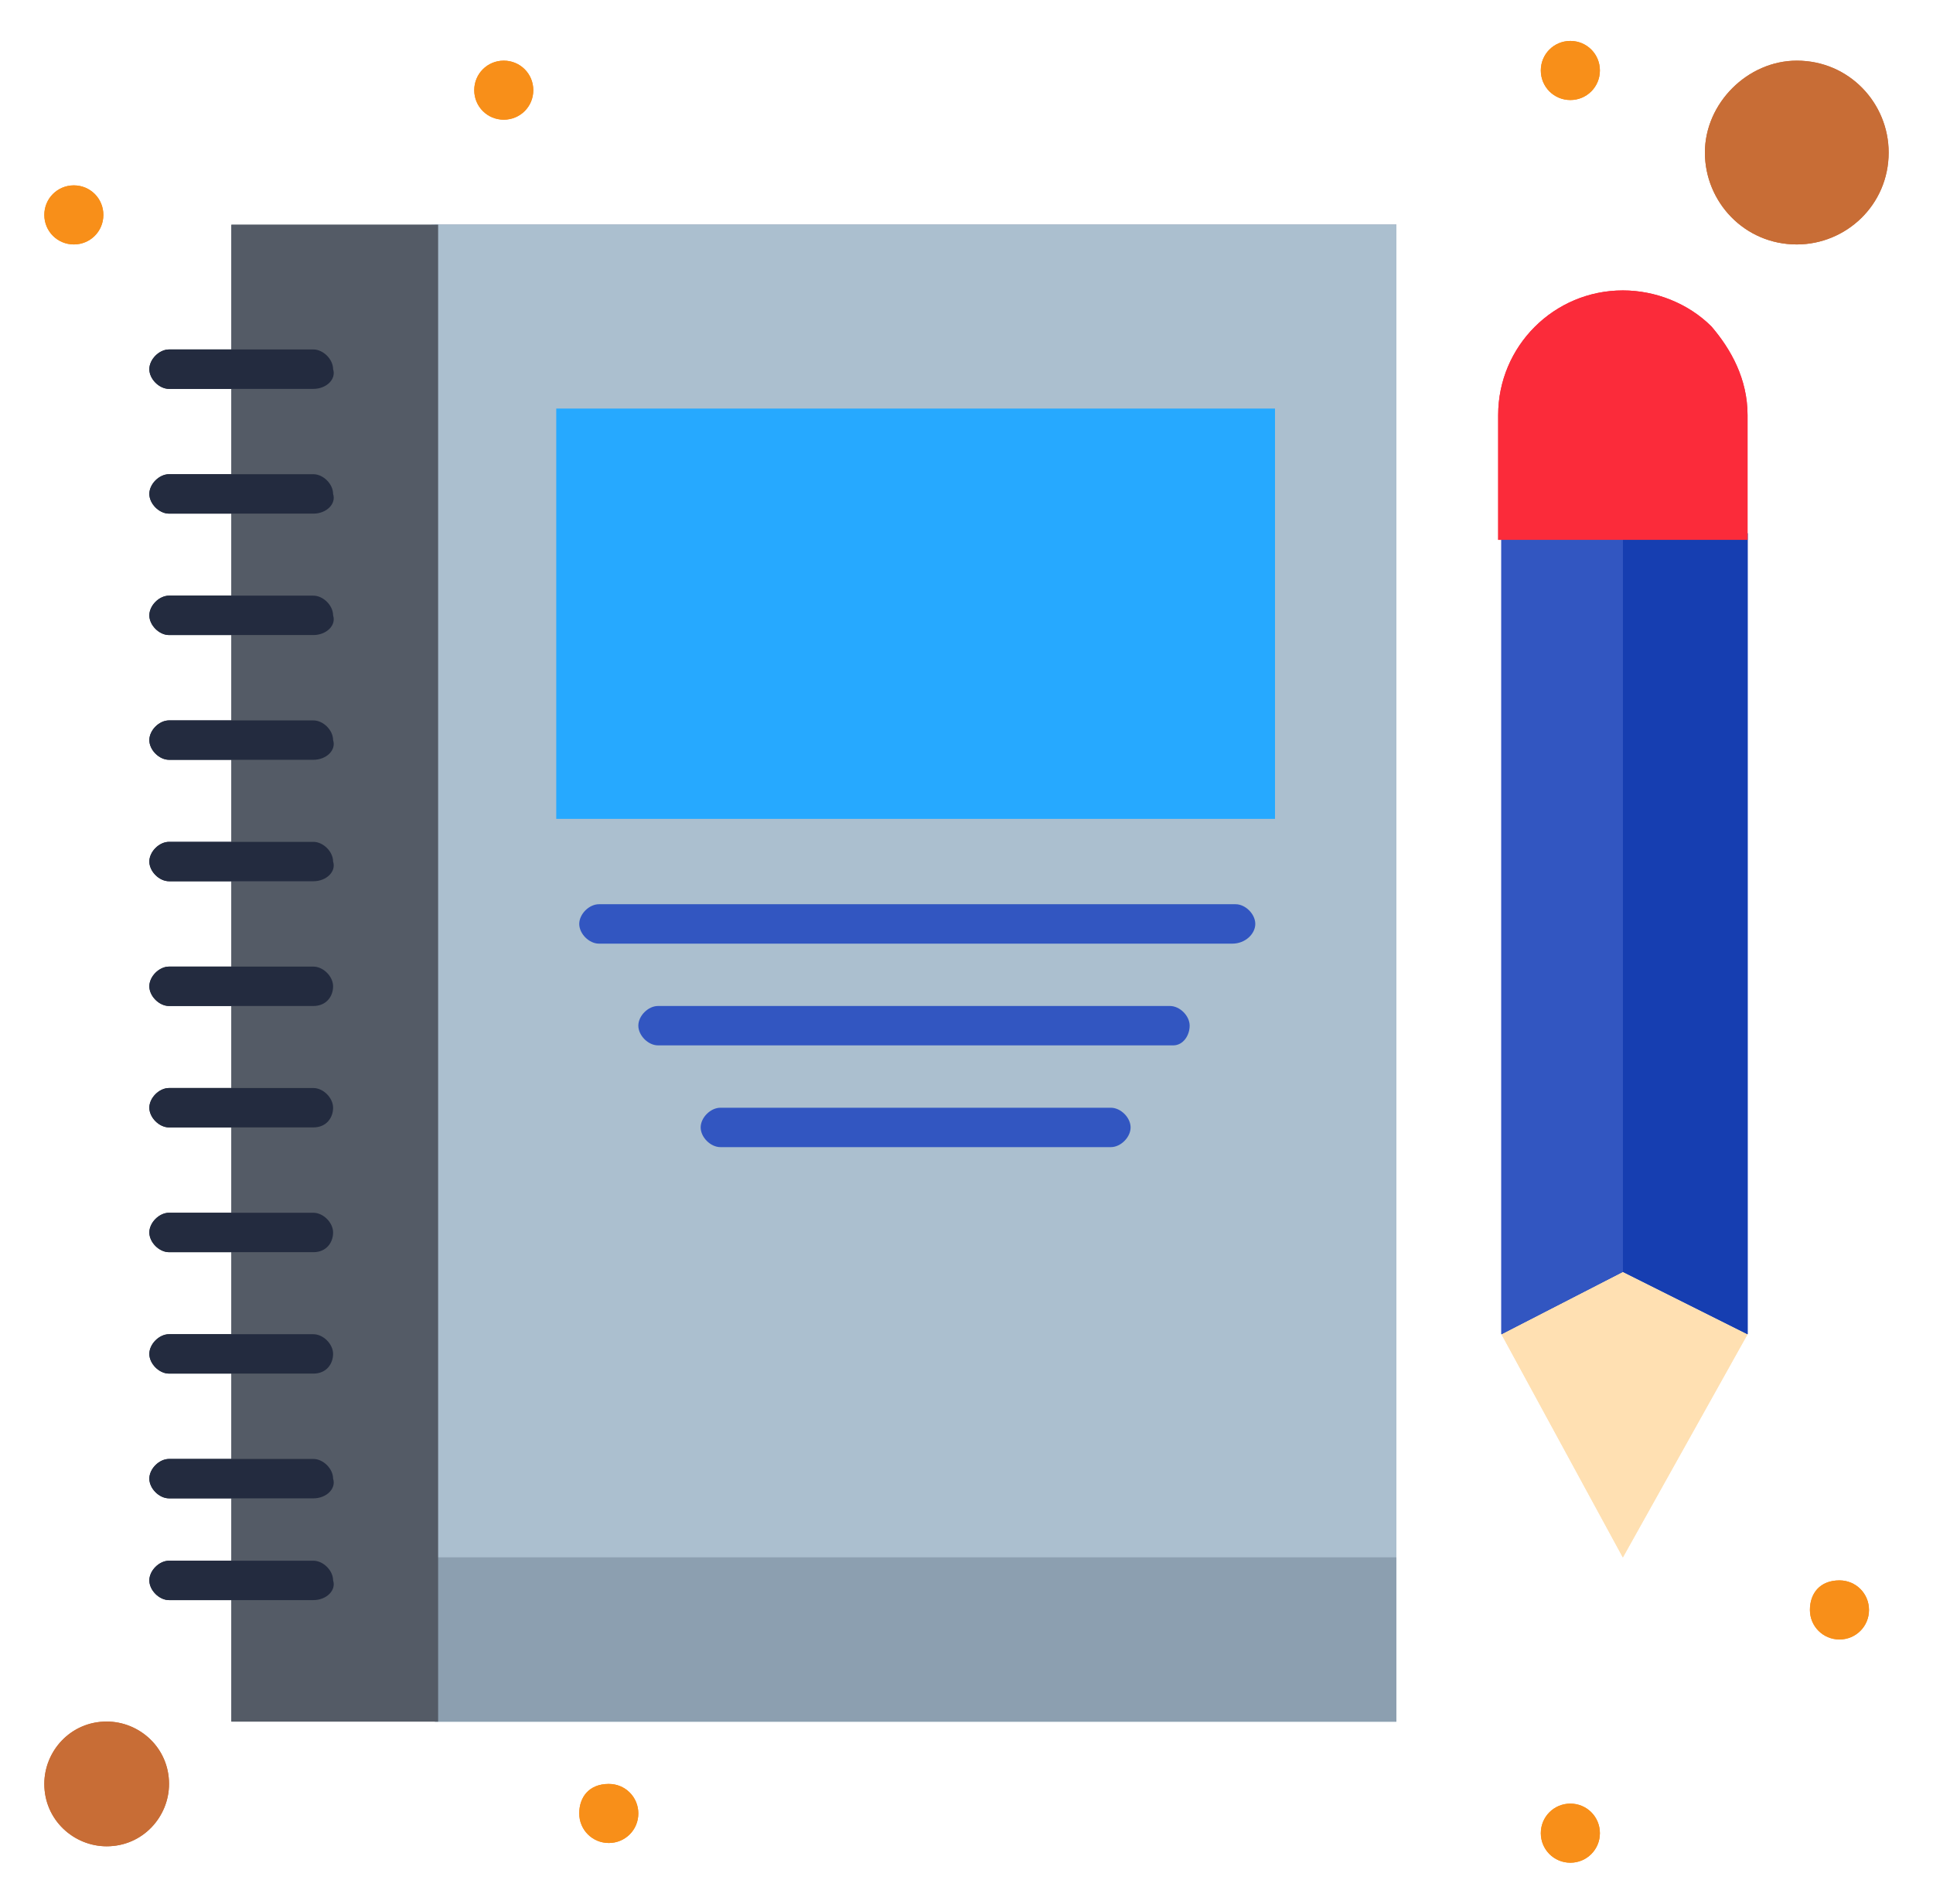 <svg width="65" height="64" viewBox="0 0 65 64" fill="none" xmlns="http://www.w3.org/2000/svg">
<g clip-path="url(#clip0_273_7459)">
<path d="M14.623 7.556V52.36V57.879H46.956V52.36V7.556H14.623Z" fill="#8C9FB0"/>
<path d="M46.956 7.556V52.36H14.512V7.556H46.956Z" fill="#ABBFCF"/>
<path d="M60.42 2.039C62.185 2.039 63.509 3.473 63.509 5.128C63.509 6.893 62.075 8.218 60.42 8.218C58.654 8.218 57.33 6.784 57.33 5.128C57.33 3.473 58.764 2.039 60.42 2.039Z" fill="#C86D36"/>
<path d="M3.587 57.878C4.691 57.878 5.684 58.761 5.684 59.975C5.684 61.079 4.801 62.072 3.587 62.072C2.483 62.072 1.49 61.188 1.49 59.975C1.49 58.871 2.373 57.878 3.587 57.878Z" fill="#C86D36"/>
<path d="M58.764 44.856L54.571 52.36L50.488 44.856L54.571 42.759L58.764 44.856Z" fill="#FFE0B2"/>
<path d="M54.571 17.929H50.488V44.856L54.571 42.759L58.764 44.856V17.929H54.571Z" fill="#3256C1"/>
<path d="M58.764 17.929V44.856L54.571 42.759V17.929H58.764Z" fill="#163EB1"/>
<path d="M54.571 17.929V42.759L50.488 44.856V17.929H54.571Z" fill="#3256C1"/>
<path d="M58.764 13.957V18.15H50.378V13.957C50.378 11.64 52.254 9.764 54.571 9.764C55.675 9.764 56.779 10.205 57.551 10.977C58.212 11.749 58.764 12.743 58.764 13.957Z" fill="#FB2B3A"/>
<path d="M42.874 13.736H18.705V27.53H42.874V13.736Z" fill="#5CBEFF"/>
<path d="M46.956 52.36V57.879H14.623V52.36H46.956Z" fill="#8C9FB0"/>
<path d="M7.78 53.133V49.602V45.519V41.325V37.242V33.049V28.965V24.772V20.689V16.495V12.412V7.556H14.733V52.36V57.879H7.78V53.133Z" fill="#545B66"/>
<path d="M61.855 53.132C62.407 53.132 62.848 53.574 62.848 54.126C62.848 54.677 62.407 55.119 61.855 55.119C61.303 55.119 60.861 54.677 60.861 54.126C60.861 53.574 61.192 53.132 61.855 53.132Z" fill="#F88F19"/>
<path d="M52.806 1.376C53.357 1.376 53.799 1.817 53.799 2.369C53.799 2.921 53.357 3.363 52.806 3.363C52.254 3.363 51.812 2.921 51.812 2.369C51.812 1.817 52.254 1.376 52.806 1.376Z" fill="#F88F19"/>
<path d="M52.806 60.637C53.357 60.637 53.799 61.079 53.799 61.631C53.799 62.181 53.357 62.624 52.806 62.624C52.254 62.624 51.812 62.181 51.812 61.631C51.812 61.079 52.254 60.637 52.806 60.637Z" fill="#F88F19"/>
<path d="M20.472 59.975C21.024 59.975 21.465 60.416 21.465 60.968C21.465 61.52 21.024 61.961 20.472 61.961C19.92 61.961 19.478 61.52 19.478 60.968C19.478 60.416 19.809 59.975 20.472 59.975Z" fill="#F88F19"/>
<path d="M16.94 2.039C17.492 2.039 17.933 2.48 17.933 3.032C17.933 3.583 17.492 4.024 16.94 4.024C16.388 4.024 15.947 3.583 15.947 3.032C15.947 2.48 16.388 2.039 16.94 2.039Z" fill="#F88F19"/>
<path d="M2.483 6.232C3.035 6.232 3.476 6.673 3.476 7.225C3.476 7.777 3.035 8.218 2.483 8.218C1.932 8.218 1.49 7.777 1.49 7.225C1.49 6.673 1.932 6.232 2.483 6.232Z" fill="#F88F19"/>
<path d="M10.539 13.074H5.684C5.352 13.074 5.022 12.743 5.022 12.412C5.022 12.081 5.352 11.749 5.684 11.749H10.539C10.871 11.749 11.201 12.081 11.201 12.412C11.312 12.743 10.98 13.074 10.539 13.074Z" fill="#232B3F"/>
<path d="M10.539 17.268H5.684C5.352 17.268 5.022 16.936 5.022 16.605C5.022 16.274 5.352 15.943 5.684 15.943H10.539C10.871 15.943 11.201 16.274 11.201 16.605C11.312 16.936 10.98 17.268 10.539 17.268Z" fill="#232B3F"/>
<path d="M10.539 21.35H5.684C5.352 21.35 5.022 21.02 5.022 20.689C5.022 20.357 5.352 20.026 5.684 20.026H10.539C10.871 20.026 11.201 20.357 11.201 20.689C11.312 21.02 10.98 21.35 10.539 21.35Z" fill="#232B3F"/>
<path d="M10.539 25.544H5.684C5.352 25.544 5.022 25.213 5.022 24.882C5.022 24.55 5.352 24.22 5.684 24.22H10.539C10.871 24.22 11.201 24.55 11.201 24.882C11.312 25.213 10.98 25.544 10.539 25.544Z" fill="#232B3F"/>
<path d="M10.539 29.627H5.684C5.352 29.627 5.022 29.297 5.022 28.965C5.022 28.634 5.352 28.303 5.684 28.303H10.539C10.871 28.303 11.201 28.634 11.201 28.965C11.312 29.297 10.98 29.627 10.539 29.627Z" fill="#232B3F"/>
<path d="M10.539 33.821H5.684C5.352 33.821 5.022 33.49 5.022 33.159C5.022 32.827 5.352 32.497 5.684 32.497H10.539C10.871 32.497 11.201 32.827 11.201 33.159C11.201 33.49 10.98 33.821 10.539 33.821Z" fill="#232B3F"/>
<path d="M10.539 37.903H5.684C5.352 37.903 5.022 37.573 5.022 37.242C5.022 36.91 5.352 36.579 5.684 36.579H10.539C10.871 36.579 11.201 36.91 11.201 37.242C11.201 37.573 10.98 37.903 10.539 37.903Z" fill="#232B3F"/>
<path d="M10.539 42.098H5.684C5.352 42.098 5.022 41.766 5.022 41.435C5.022 41.104 5.352 40.773 5.684 40.773H10.539C10.871 40.773 11.201 41.104 11.201 41.435C11.201 41.766 10.98 42.098 10.539 42.098Z" fill="#232B3F"/>
<path d="M10.539 46.18H5.684C5.352 46.18 5.022 45.85 5.022 45.519C5.022 45.187 5.352 44.856 5.684 44.856H10.539C10.871 44.856 11.201 45.187 11.201 45.519C11.201 45.85 10.98 46.18 10.539 46.18Z" fill="#232B3F"/>
<path d="M10.539 50.374H5.684C5.352 50.374 5.022 50.043 5.022 49.712C5.022 49.38 5.352 49.05 5.684 49.05H10.539C10.871 49.05 11.201 49.38 11.201 49.712C11.312 50.043 10.98 50.374 10.539 50.374Z" fill="#232B3F"/>
<path d="M10.539 53.795H5.684C5.352 53.795 5.022 53.464 5.022 53.132C5.022 52.802 5.352 52.471 5.684 52.471H10.539C10.871 52.471 11.201 52.802 11.201 53.132C11.312 53.464 10.98 53.795 10.539 53.795Z" fill="#232B3F"/>
<path d="M41.439 31.725H20.14C19.809 31.725 19.478 31.393 19.478 31.062C19.478 30.731 19.809 30.4 20.14 30.4H41.55C41.88 30.4 42.211 30.731 42.211 31.062C42.211 31.393 41.88 31.725 41.439 31.725Z" fill="#3256C1"/>
<path d="M39.453 35.145H22.126C21.796 35.145 21.465 34.814 21.465 34.482C21.465 34.151 21.796 33.821 22.126 33.821H39.342C39.673 33.821 40.004 34.151 40.004 34.482C40.004 34.814 39.783 35.145 39.453 35.145Z" fill="#3256C1"/>
<path d="M37.355 38.566H24.224C23.893 38.566 23.561 38.234 23.561 37.903C23.561 37.573 23.893 37.242 24.224 37.242H37.355C37.687 37.242 38.018 37.573 38.018 37.903C38.018 38.234 37.687 38.566 37.355 38.566Z" fill="#3256C1"/>
<path d="M14.623 7.556V52.36V57.879H46.956V52.36V7.556H14.623Z" fill="#8C9FB0"/>
<path d="M46.956 7.556V52.36H14.512V7.556H46.956Z" fill="#ABBFCF"/>
<path d="M60.42 2.039C62.185 2.039 63.509 3.473 63.509 5.128C63.509 6.893 62.075 8.218 60.42 8.218C58.654 8.218 57.33 6.784 57.33 5.128C57.33 3.473 58.764 2.039 60.42 2.039Z" fill="#C86D36"/>
<path d="M3.587 57.878C4.691 57.878 5.684 58.761 5.684 59.975C5.684 61.079 4.801 62.072 3.587 62.072C2.483 62.072 1.49 61.188 1.49 59.975C1.49 58.871 2.373 57.878 3.587 57.878Z" fill="#C86D36"/>
<path d="M58.764 44.856L54.571 52.36L50.488 44.856L54.571 42.759L58.764 44.856Z" fill="#FFE0B2"/>
<path d="M54.571 17.929H50.488V44.856L54.571 42.759L58.764 44.856V17.929H54.571Z" fill="#3256C1"/>
<path d="M58.764 17.929V44.856L54.571 42.759V17.929H58.764Z" fill="#163EB1"/>
<path d="M54.571 17.929V42.759L50.488 44.856V17.929H54.571Z" fill="#3256C1"/>
<path d="M58.764 13.957V18.15H50.378V13.957C50.378 11.64 52.254 9.764 54.571 9.764C55.675 9.764 56.779 10.205 57.551 10.977C58.212 11.749 58.764 12.743 58.764 13.957Z" fill="#FB2B3A"/>
<path d="M42.874 13.736H18.705V27.53H42.874V13.736Z" fill="#26A9FF"/>
<path d="M46.956 52.36V57.879H14.623V52.36H46.956Z" fill="#8C9FB0"/>
<path d="M7.78 53.133V49.602V45.519V41.325V37.242V33.049V28.965V24.772V20.689V16.495V12.412V7.556H14.733V52.36V57.879H7.78V53.133Z" fill="#545B66"/>
<path d="M61.855 53.132C62.407 53.132 62.848 53.574 62.848 54.126C62.848 54.677 62.407 55.119 61.855 55.119C61.303 55.119 60.861 54.677 60.861 54.126C60.861 53.574 61.192 53.132 61.855 53.132Z" fill="#F88F19"/>
<path d="M52.806 1.376C53.357 1.376 53.799 1.817 53.799 2.369C53.799 2.921 53.357 3.363 52.806 3.363C52.254 3.363 51.812 2.921 51.812 2.369C51.812 1.817 52.254 1.376 52.806 1.376Z" fill="#F88F19"/>
<path d="M52.806 60.637C53.357 60.637 53.799 61.079 53.799 61.631C53.799 62.181 53.357 62.624 52.806 62.624C52.254 62.624 51.812 62.181 51.812 61.631C51.812 61.079 52.254 60.637 52.806 60.637Z" fill="#F88F19"/>
<path d="M20.472 59.975C21.024 59.975 21.465 60.416 21.465 60.968C21.465 61.52 21.024 61.961 20.472 61.961C19.92 61.961 19.478 61.52 19.478 60.968C19.478 60.416 19.809 59.975 20.472 59.975Z" fill="#F88F19"/>
<path d="M16.94 2.039C17.492 2.039 17.933 2.48 17.933 3.032C17.933 3.583 17.492 4.024 16.94 4.024C16.388 4.024 15.947 3.583 15.947 3.032C15.947 2.48 16.388 2.039 16.94 2.039Z" fill="#F88F19"/>
<path d="M2.483 6.232C3.035 6.232 3.476 6.673 3.476 7.225C3.476 7.777 3.035 8.218 2.483 8.218C1.932 8.218 1.49 7.777 1.49 7.225C1.49 6.673 1.932 6.232 2.483 6.232Z" fill="#F88F19"/>
<path d="M10.539 13.074H5.684C5.352 13.074 5.022 12.743 5.022 12.412C5.022 12.081 5.352 11.749 5.684 11.749H10.539C10.871 11.749 11.201 12.081 11.201 12.412C11.312 12.743 10.98 13.074 10.539 13.074Z" fill="#232B3F"/>
<path d="M10.539 17.268H5.684C5.352 17.268 5.022 16.936 5.022 16.605C5.022 16.274 5.352 15.943 5.684 15.943H10.539C10.871 15.943 11.201 16.274 11.201 16.605C11.312 16.936 10.98 17.268 10.539 17.268Z" fill="#232B3F"/>
<path d="M10.539 21.35H5.684C5.352 21.35 5.022 21.02 5.022 20.689C5.022 20.357 5.352 20.026 5.684 20.026H10.539C10.871 20.026 11.201 20.357 11.201 20.689C11.312 21.02 10.98 21.35 10.539 21.35Z" fill="#232B3F"/>
<path d="M10.539 25.544H5.684C5.352 25.544 5.022 25.213 5.022 24.882C5.022 24.55 5.352 24.22 5.684 24.22H10.539C10.871 24.22 11.201 24.55 11.201 24.882C11.312 25.213 10.98 25.544 10.539 25.544Z" fill="#232B3F"/>
<path d="M10.539 29.627H5.684C5.352 29.627 5.022 29.297 5.022 28.965C5.022 28.634 5.352 28.303 5.684 28.303H10.539C10.871 28.303 11.201 28.634 11.201 28.965C11.312 29.297 10.98 29.627 10.539 29.627Z" fill="#232B3F"/>
<path d="M10.539 33.821H5.684C5.352 33.821 5.022 33.49 5.022 33.159C5.022 32.827 5.352 32.497 5.684 32.497H10.539C10.871 32.497 11.201 32.827 11.201 33.159C11.201 33.49 10.98 33.821 10.539 33.821Z" fill="#232B3F"/>
<path d="M10.539 37.903H5.684C5.352 37.903 5.022 37.573 5.022 37.242C5.022 36.91 5.352 36.579 5.684 36.579H10.539C10.871 36.579 11.201 36.91 11.201 37.242C11.201 37.573 10.98 37.903 10.539 37.903Z" fill="#232B3F"/>
<path d="M10.539 42.098H5.684C5.352 42.098 5.022 41.766 5.022 41.435C5.022 41.104 5.352 40.773 5.684 40.773H10.539C10.871 40.773 11.201 41.104 11.201 41.435C11.201 41.766 10.98 42.098 10.539 42.098Z" fill="#232B3F"/>
<path d="M10.539 46.18H5.684C5.352 46.18 5.022 45.85 5.022 45.519C5.022 45.187 5.352 44.856 5.684 44.856H10.539C10.871 44.856 11.201 45.187 11.201 45.519C11.201 45.85 10.98 46.18 10.539 46.18Z" fill="#232B3F"/>
<path d="M10.539 50.374H5.684C5.352 50.374 5.022 50.043 5.022 49.712C5.022 49.38 5.352 49.05 5.684 49.05H10.539C10.871 49.05 11.201 49.38 11.201 49.712C11.312 50.043 10.98 50.374 10.539 50.374Z" fill="#232B3F"/>
<path d="M10.539 53.795H5.684C5.352 53.795 5.022 53.464 5.022 53.132C5.022 52.802 5.352 52.471 5.684 52.471H10.539C10.871 52.471 11.201 52.802 11.201 53.132C11.312 53.464 10.98 53.795 10.539 53.795Z" fill="#232B3F"/>
<path d="M41.439 31.725H20.14C19.809 31.725 19.478 31.393 19.478 31.062C19.478 30.731 19.809 30.4 20.14 30.4H41.55C41.88 30.4 42.211 30.731 42.211 31.062C42.211 31.393 41.88 31.725 41.439 31.725Z" fill="#3256C1"/>
<path d="M39.453 35.145H22.126C21.796 35.145 21.465 34.814 21.465 34.482C21.465 34.151 21.796 33.821 22.126 33.821H39.342C39.673 33.821 40.004 34.151 40.004 34.482C40.004 34.814 39.783 35.145 39.453 35.145Z" fill="#3256C1"/>
<path d="M37.355 38.566H24.224C23.893 38.566 23.561 38.234 23.561 37.903C23.561 37.573 23.893 37.242 24.224 37.242H37.355C37.687 37.242 38.018 37.573 38.018 37.903C38.018 38.234 37.687 38.566 37.355 38.566Z" fill="#3256C1"/>
</g>
<defs>
<clipPath id="clip0_273_7459">
<rect width="62.019" height="61.248" fill="white" transform="translate(1.49 1.376)"/>
</clipPath>
</defs>
</svg>

